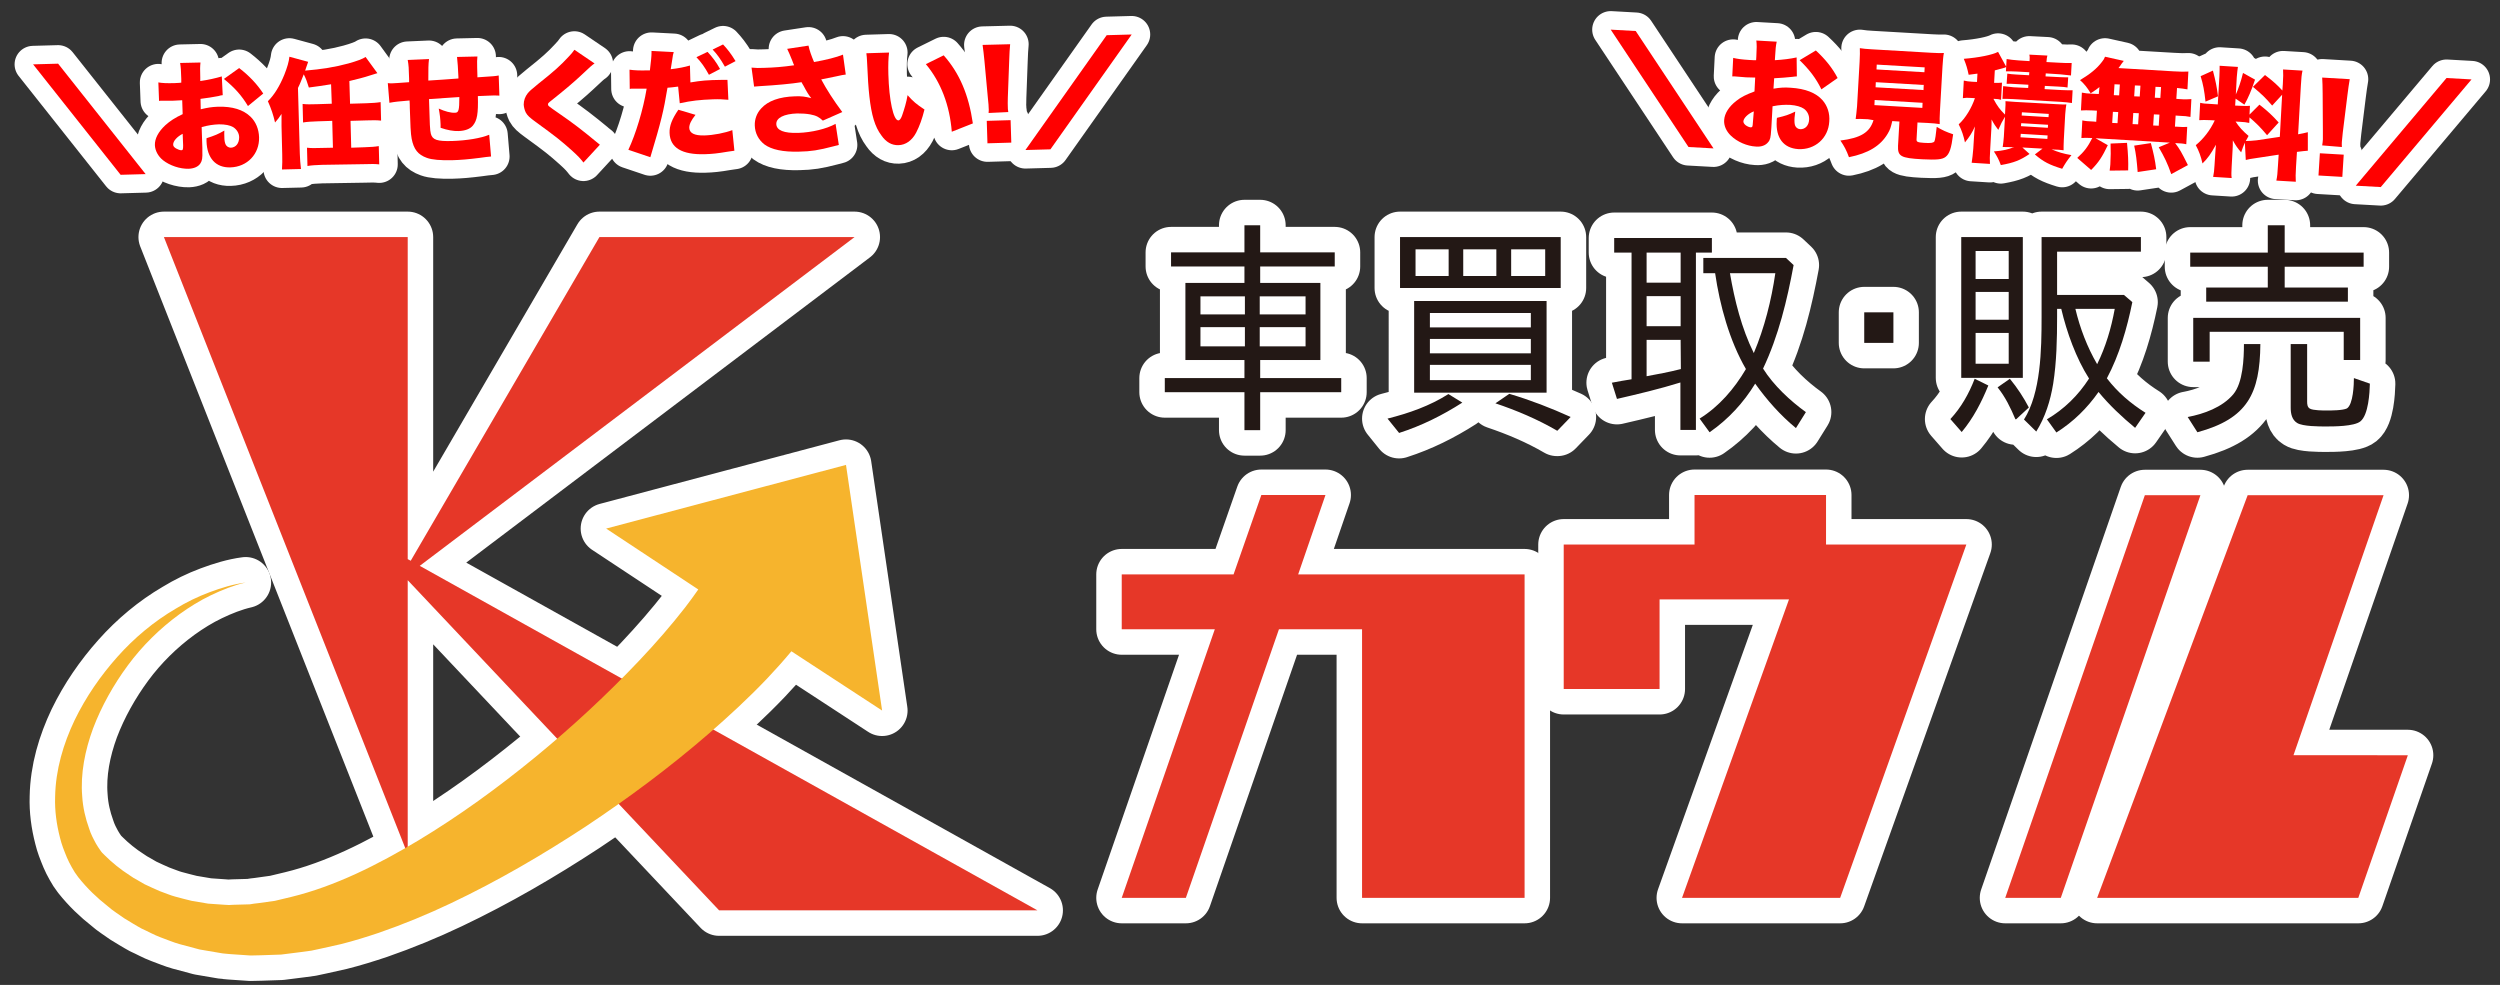 <?xml version="1.0" encoding="utf-8"?>
<!-- Generator: Adobe Illustrator 25.4.1, SVG Export Plug-In . SVG Version: 6.00 Build 0)  -->
<svg version="1.1" id="レイヤー_1" xmlns="http://www.w3.org/2000/svg" xmlns:xlink="http://www.w3.org/1999/xlink" x="0px"
	 y="0px" viewBox="0 0 1079.8 425.4" style="enable-background:new 0 0 1079.8 425.4;" xml:space="preserve">
<rect x="0" y="0" width="1079.8" height="425.4" fill="#333333" stroke="none"/>
<style type="text/css">
	.st0{fill:#E63728;stroke:#FFFFFF;stroke-width:22;stroke-linejoin:round;stroke-miterlimit:10;}
	.st1{fill:#F6B42D;stroke:#FFFFFF;stroke-width:22;stroke-linejoin:round;stroke-miterlimit:10;}
	.st2{fill:#231815;stroke:#FFFFFF;stroke-width:22;stroke-linejoin:round;}
	.st3{fill:none;stroke:#FFFFFF;stroke-width:16;stroke-linejoin:round;stroke-miterlimit:10;}
	.st4{fill:#FF0000;}
	.st5{fill:#E63728;}
	.st6{fill:#F6B42D;}
	.st7{fill:#231815;}
</style>
<g>
	<polygon class="st0" points="448.1,393.2 181.3,244.4 369.1,102.4 258.9,102.4 177.4,242.2 176.1,241.5 176.1,102.4 70.8,102.4 
		176.1,369 176.1,250.6 310.6,393.2 	"/>
	<path class="st1" d="M381,306.9l-15.6-106.1l-103.6,27.5l39.8,26.3c-1.8,2.6-3.7,5.2-5.7,7.8c-6,7.7-12.6,15.3-19.6,22.7
		c-14,14.8-29.2,28.9-45.2,42s-32.8,25.3-50.4,35.9c-17.5,10.5-36,19.8-54.9,24.4l-7.1,1.7c-2.4,0.4-4.8,0.6-7.2,1
		c-1.2,0.1-2.4,0.3-3.6,0.5l-3.6,0.1l-3.6,0.1l-1.8,0.1c-0.6,0-1.2-0.1-1.8-0.1l-7.2-0.5l-7.1-1.2c-2.3-0.5-4.6-1.2-7-1.8
		c-2.3-0.6-4.5-1.6-6.8-2.4c-2.2-0.9-4.4-2-6.6-3l-3.1-1.8l-1.6-0.9l-1.5-1c-4.1-2.6-7.9-5.7-11.1-8.9c-0.4-0.4-0.8-0.8-1-1
		c-0.3-0.4-0.6-0.7-0.9-1.2c-0.6-0.8-1.2-1.8-1.8-2.8c-0.5-1-1.1-2-1.6-3.1l-0.7-1.6l-0.6-1.7c-1.6-4.4-2.7-9.1-3-14
		c-0.8-9.7,1.2-19.8,4.7-29.3c3.6-9.5,8.8-18.8,15-27.2c6.2-8.4,13.8-15.9,22.3-22.1c4.3-3.1,8.8-5.9,13.6-8.2
		c4.8-2.3,9.8-4.3,15-5.5c-5.3,0.7-10.5,2.3-15.6,4.2c-5.1,1.9-10,4.3-14.6,7.1c-9.4,5.5-17.9,12.6-25.2,20.8
		c-7.3,8.2-13.6,17.3-18.5,27.4c-4.8,10.1-8.2,21.3-8.4,33.1c-0.2,5.9,0.6,11.8,2.1,17.6l0.6,2.2l0.7,2.1c0.5,1.4,1.1,2.8,1.7,4.3
		c0.6,1.4,1.3,2.8,2.1,4.2c0.4,0.7,0.8,1.4,1.3,2.2c0.6,0.9,1,1.4,1.5,2.1c3.9,4.9,8.1,8.9,12.7,12.5l1.7,1.4l1.8,1.3l3.6,2.5
		c2.5,1.5,5,3.1,7.6,4.5c2.7,1.2,5.3,2.7,8,3.7c2.8,1,5.5,2.2,8.4,3l8.6,2.3l8.8,1.5c0.7,0.1,1.5,0.3,2.2,0.3l2.2,0.2l4.4,0.3
		l4.4,0.3c1.5,0,2.9-0.1,4.4-0.1c2.9-0.1,5.9-0.2,8.8-0.3l8.7-1.1l4.4-0.6l4.2-0.9l8.5-1.9c5.6-1.4,11-3.1,16.4-4.9
		c10.7-3.7,21.1-8,31.2-12.8c20.2-9.6,39.4-20.8,58-33c18.5-12.3,36.3-25.5,53.4-40.3c8.5-7.4,16.9-15.1,25-23.6
		c3.6-3.8,7.1-7.7,10.6-11.9L381,306.9z"/>
	<g>
		<path class="st2" d="M537.5,109V97.3h6.8V109h32.2v6.1h-32.2v7.1h26v33.3h-26v7.8h35v6.1h-35v16.4h-6.8v-16.4h-34.4v-6.1h34.4
			v-7.8H512v-33.3h25.5v-7.1h-31.7V109H537.5z M537.7,128h-19.2v7.8h19.2V128z M537.7,141.3h-19.2v8.3h19.2V141.3z M544.1,128v7.8
			h19.8V128H544.1z M544.1,141.3v8.3h19.8v-8.3H544.1z"/>
		<path class="st2" d="M625.6,170.2l6,3.7c-8.6,5.5-17.6,10-27.3,13.1l-5-6.2C608.5,178.5,617.6,175.3,625.6,170.2z M674.1,102.4v22
			h-69.4v-22H674.1z M668,130v39.6h-57.2V130H668z M611.4,107.7v11.5h14.3v-11.5H611.4z M617.6,135.2v6.2h43.6v-6.2H617.6z
			 M617.6,146.4v6.2h43.6v-6.2H617.6z M617.6,157.6v6.6h43.6v-6.6H617.6z M632,107.7v11.5h14.3v-11.5H632z M645.9,174.2l6-4.1
			c9.1,2.7,17.9,6.1,26.5,10l-5.7,5.9h-0.2C664.1,181.1,655.1,177.3,645.9,174.2z M667.4,119.2v-11.5h-14.7v11.5H667.4z"/>
		<path class="st2" d="M732.5,185.7h-6.7v-20.5c-9,2.8-18.3,5-27.4,7.1l-2.2-7c2.9-0.6,5.6-1,8.6-1.5h-0.1v-54.7h-7.5v-6.3h42.2v6.3
			h-6.9L732.5,185.7L732.5,185.7z M725.9,109.1h-14.7v13h14.7V109.1z M725.9,127.9h-14.7v13h14.7V127.9z M726,159.4L726,159.4
			l-0.1-12.6h-14.7v15.7C716,161.6,721,160.7,726,159.4z M761.5,159.2c4.5,7.2,11.8,14,18.5,18.8l-4.3,6.9
			c-6.8-5.6-12.6-12.2-17.6-19.2c-5,8.2-11.6,15.4-19.7,21l-4.3-5.9c8.4-5.2,15-12.9,20-21.4c-7.1-12.2-11.3-27.6-13.3-41.4h-5.1
			v-6.6h35.7l3.3,3.1C771.9,129.6,768.2,145.1,761.5,159.2z M757.5,152.5c4.6-10.9,7.6-22.8,9.3-34.5h-19.6
			C749.2,129.7,752.2,141.8,757.5,152.5z"/>
		<path class="st2" d="M805.2,134.9h12.6v13.2h-12.6V134.9z"/>
		<path class="st2" d="M852.9,163.6l5.9,2.9c-2.9,7.1-6.4,14-11.5,20.1l-4.9-5.6C847,176.1,850.4,170.1,852.9,163.6z M847.1,102.4
			h26.6v60.8h-26.6V102.4z M853.3,120.5h14.3v-12.1h-14.3V120.5z M853.3,138.1h14.3v-12h-14.3V138.1z M853.3,157.1h14.3v-13.3h-14.3
			V157.1z M876.3,176l-5.5,5.1h-0.3c-2.1-5-4.4-9.7-7.7-13.8l5.3-3.7C871.4,167.6,874.1,171.8,876.3,176z M910,163.4
			c4.6,6,10.3,10.9,16.7,14.9l-4.5,6.5c-5.8-4.8-11.2-9.9-15.8-15.5c-4.9,7-10.9,12.9-18.2,17.5l-4.1-5.7
			c7.4-4.3,13.6-10.4,18.2-17.6c-5.6-8.8-9.6-19.9-12-30.1h-1.8v3.4c0,9.6-0.2,19.5-1.7,29c-1.2,7.3-3.4,14.3-7.3,20.6l-5.3-5.2
			c7.3-11.5,7.6-30.2,7.6-44.3v-34.5h42.9v6.3h-36.2v18.7h28.9l3.6,3.1C918.7,141.8,915.4,153.3,910,163.4z M905.8,157.3
			c3.7-7.5,6.1-15.6,7.6-23.9h-17C898.4,141.8,901.5,149.9,905.8,157.3z"/>
		<path class="st2" d="M964.6,170.3c4.2-5,4.6-15.5,4.6-21.7h7.1c-0.2,21.4-5.5,32.2-27.2,38.1l-4.2-6.6h0.1
			C951.8,178.8,959.8,176,964.6,170.3z M1020.9,109.1v6.1h-34.1v9h27.3v6.1h-61.2v-6.1h26.6v-9H946v-6.1h33.5V97.3h7.3v11.8
			C986.8,109.1,1020.9,109.1,1020.9,109.1z M954.4,143.3v12.9h-7.1v-18.9h72.1v18.2h-7.1v-12.2H954.4z M997.7,176.5
			c1.4,0.8,5.7,0.8,7.2,0.8c2,0,7,0,8.8-0.9c2.7-1.8,3-10.3,3-13.1l6.9,2.4c-0.1,3.9-0.6,13.5-4.1,16.3c-2.7,2.2-11.6,2.2-14.9,2.2
			c-2.8,0-10,0-12.4-1.5c-2.3-1.4-2.8-4.1-2.8-6.6v-27.5h7.1v24.9C996.5,174.6,996.6,175.9,997.7,176.5z"/>
	</g>
	<g>
		<path class="st0" d="M658.5,248.2v139.6h-70.2v-116h-35.9l-40.2,116h-27.7l40.2-116h-40.2v-23.7h48.3l12-34.3h27.7l-11.8,34.3
			h97.8L658.5,248.2L658.5,248.2z"/>
		<path class="st0" d="M849.3,235.2l-54.5,152.6h-68.3l46.2-128.9h-55.9v38.7h-41.4v-62.4h56.5v-21.4h56.8v21.4L849.3,235.2
			L849.3,235.2z"/>
		<path class="st0" d="M890.1,387.8h-24l60.3-173.9h24L890.1,387.8z M1040,326.2l-21.4,61.6H905.8l65-173.9h58.7l-38.9,112.3H1040z"
			/>
	</g>
</g>
<g>
	<g>
		<path class="st3" d="M740.1,64.1l-10.8-0.6l-33.6-50.7l10.8,0.6L740.1,64.1z"/>
		<path class="st3" d="M776.1,33c-0.8,0.1-0.9,0-2,0.2c-2,0.2-5.2,0.5-7.8,0.6l-0.3,4.5c3-0.5,4.8-0.6,7.5-0.4
			c6.3,0.4,10.9,2.2,13.7,5.4c2.1,2.4,3.2,5.7,2.9,9.2c-0.4,7.2-6.2,12.3-13.4,11.9c-6.3-0.4-9.8-4.8-9.3-12.2c0-0.3,0-0.7,0.1-1.3
			c3.8-0.9,5-1.3,7.9-2.7c-0.1,1.1-0.2,1.6-0.3,2.7c-0.1,1.6,0,2.5,0.2,3.2c0.3,0.9,1.1,1.6,2.2,1.7c2.2,0.1,3.8-1.6,3.9-4.2
			c0.1-1.7-0.7-3.5-2.2-4.6c-1.3-0.9-3.3-1.5-6-1.7c-2.5-0.1-4.6,0-7.6,0.6l-0.5,9l-0.1,1.3c-0.2,3.1-0.4,4.2-1.3,5.2
			c-1.1,1.4-3,2.1-5.3,1.9c-3.8-0.2-8-2-10.8-4.7c-2-1.9-3.1-4.4-2.9-6.8c0.2-2.8,2-5.7,5.2-8.2c2.1-1.7,4.4-2.8,7.9-4.1l0.3-6
			l-3.9-0.1l-4.9-0.4c-0.2,0-0.6,0-1.1,0l0.4-8c1.6,0.4,3.7,0.7,7,0.9c0.3,0,0.4,0,1.9,0.1c0.7,0,0.7,0,1,0l0.1-1.6
			c0.2-3.8,0.2-5,0-6.9l8.8,0.5c-0.4,1.8-0.5,3-0.7,6.4l-0.1,1.6c3.5-0.2,6.7-0.6,9.4-1.2L776.1,33z M757.5,48.1
			c-2.5,1-4.4,2.9-4.5,4.3c0,0.6,0.3,1.1,1,1.7c0.7,0.5,1.6,0.9,2.2,0.9c0.7,0,0.8-0.3,0.9-2L757.5,48.1z M786.7,38.6
			c-2.3-4.7-5-8.3-9.4-12.6l7-4.2c4.1,3.8,7.1,7.5,9.4,11.9L786.7,38.6z"/>
		<path class="st3" d="M806.8,51.5c-2.5-0.1-4-0.2-5.3-0.1c0.2-1.6,0.4-3.1,0.6-5.5l1.1-19.2c0.1-2.6,0.2-4.4,0.1-5.9
			c1.5,0.2,2.8,0.4,5.2,0.5l25.8,1.5c2.4,0.1,3.9,0.2,5.3,0.1c-0.3,1.4-0.4,3.2-0.6,5.9L837.9,48c-0.1,2.6-0.2,4.1-0.1,5.6
			c-1.5-0.2-2.9-0.4-5.3-0.5l-4.3-0.2l-0.4,7.2c-0.1,1.2,0.4,1.4,3.2,1.6c3.1,0.2,4,0,4.5-0.6c0.3-0.5,0.7-3.2,1-6.3
			c2.6,1.5,4.1,2.2,7.1,3.2c-0.8,6.2-1.6,8.5-3.3,9.8c-1.5,1.1-3.7,1.3-10,1c-9.4-0.5-10.7-1.3-10.5-5.9l0.6-10.4l-3.1-0.2
			c-0.6,2.6-0.9,3.7-2,5.5c-3.1,5.2-8.3,8.4-16.7,10.1c-1.1-3-2-4.7-3.7-7.2c8.8-1.1,12.7-3.5,14.3-8.8L806.8,51.5z M809.6,45.4
			l20.7,1.2l0.1-2.2l-20.7-1.2L809.6,45.4z M810.1,37.7l20.7,1.2l0.1-2.2l-20.7-1.2L810.1,37.7z M810.5,30l20.7,1.2l0.1-2.1
			l-20.7-1.2L810.5,30z"/>
		<path class="st3" d="M869.2,63.6c-1.5-0.1-2.7-0.1-4.2-0.1c0.2-1.5,0.4-2.7,0.5-4.4l0.5-8.7c-1.2,2-1.8,3.1-2.9,5.7
			c-1.1-1.4-1.9-2.6-2.9-4.5c0,1.2,0,2.6-0.1,4.1l-0.5,8.9c-0.2,3.1-0.2,4.5-0.1,6.2l-7.9-0.5c0.3-1.9,0.5-3.7,0.7-6.1l0.3-4.8
			c0.1-1.9,0.2-3.2,0.4-4.8c-1.1,2.6-2.4,4.6-4.3,6.9c-0.6-2.8-1.3-5-2.7-7.8c2.9-2.6,5.6-7.1,7-11.3l-1.8-0.1
			c-1.4-0.1-2.3-0.1-3.4,0.1l0.4-7.6c1.2,0.3,2.1,0.4,3.6,0.5l2.1,0.1l0.2-3.6c-1.2,0.2-2,0.3-3.8,0.5c-0.6-2.8-1-4.2-2.1-6.9
			c6.4-0.5,12.4-1.7,14.8-3l3.5,6.4l0.2-3.3c1.5,0.3,3,0.4,5.2,0.6l4.7,0.3c0.1-1.4,0.1-2-0.1-2.8l7.8,0.4c-0.2,0.7-0.3,1.4-0.4,2.8
			l5.6,0.3c2.2,0.1,3.7,0.2,5.3,0.1l-0.3,5.4c-1.6-0.2-2.5-0.3-4.7-0.5l-6.2-0.4l-0.1,1.3l5.8,0.3c1.8,0.1,2.7,0.1,4,0.1l-0.3,4.4
			c-1.2-0.2-1.8-0.3-4-0.4l-5.8-0.3l-0.1,1.4l7.3,0.4c2.2,0.1,3.3,0.1,4.8,0.1l-0.3,5.5c-1.6-0.2-2.6-0.4-4.7-0.5l-20.7-1.2
			c-1.9-0.1-3.1-0.1-4.6-0.1l0.3-5.5c1.5,0.2,2.4,0.3,4.5,0.5L876,38l0.1-1.4l-5.4-0.3c-2.1-0.1-2.8-0.2-4-0.1l0.3-4.4
			c1.3,0.2,2.2,0.3,4,0.4l5.4,0.3l0.1-1.3l-5.4-0.3c-2.1-0.1-3.1-0.1-4.7-0.1l0.1-1.8c-0.3,0-0.4,0.1-0.5,0.2
			c-1.4,0.4-2.3,0.6-4.4,1.2l-0.3,5.4h0.7c0.7,0,1.9,0,2.7-0.1l-0.4,7.4c-1.1-0.3-1.4-0.3-2.8-0.4H861c1.7,3.2,2.8,4.6,5,6.8
			l0.1-1.9c0.1-2.2,0.2-2.8,0.1-3.9c1,0.1,1.7,0.1,4,0.3l18.1,1c2.5,0.1,3.2,0.2,4.2,0.1c-0.2,1.1-0.3,2-0.5,4.3l-0.6,11
			c-0.1,2.2-0.1,3.3-0.1,4.5c-2.1-0.2-2.6-0.3-4.1-0.3l-1.1-0.1c2.8,1.2,5.1,1.9,8.6,2.5c-1.8,2.2-2.7,3.6-4,5.9
			c-5.5-1.7-8.1-3-11.8-6.2l3.3-2.5l-8.7-0.5l3.1,2.8c-4,2.7-6.7,3.8-12.4,4.8c-0.9-2.5-1.7-3.9-3-5.9c4-0.3,6-0.8,8.8-1.9
			L869.2,63.6z M872.7,59.3l11.6,0.7l0.1-1.5l-11.6-0.7L872.7,59.3z M872.9,54.5l11.6,0.7l0.1-1.3L873,53.2L872.9,54.5z M873.2,49.9
			l11.6,0.7l0.1-1.4l-11.6-0.7L873.2,49.9z"/>
		<path class="st3" d="M906.8,37.6c-1.1,0.9-1.8,1.4-3.8,2.7c-1.5-2.5-2.6-3.9-4.6-5.7c4.5-2.7,7.3-5,9.5-7.9c0.6-0.7,1-1.4,1.3-2.2
			l8.1,1.8c-0.4,0.5-0.4,0.5-1,1.3c-0.3,0.5-0.8,1.2-1.3,1.8l23.7,1.4c3.1,0.2,4.8,0.2,6.5,0.1l-0.4,7.7c-1.6-0.3-2.6-0.4-4.5-0.6
			l-0.3,4.7l1.4,0.1c2.6,0.2,3.5,0.1,5.1,0l-0.4,7.7c-1.5-0.3-2.5-0.4-5-0.5l-1.4-0.1l-0.3,4.8h0.4c2.6,0.2,3.7,0.2,4.9,0.1
			l-0.4,7.5c-1.3-0.3-2.3-0.4-4.8-0.5c2.1,2.8,2.6,3.7,5.5,9.5l-7.2,3.9c-1.6-4.6-2.9-7.3-5.4-11.6l4.8-2l-32.1-1.9l5.3,3
			c-2.4,5-3.9,7.4-7.2,10.7l-6-5.2c3-2.7,4.6-4.8,6.5-8.6h-0.4c-2-0.1-3-0.1-4.3,0l0.4-7.6c1.4,0.3,2.5,0.4,5,0.5l1,0.1l0.3-4.8
			l-1.8-0.1c-2.4-0.1-3.5-0.1-5.1,0l0.4-7.7c1.6,0.3,2.4,0.4,5,0.5l2.3,0.1L906.8,37.6z M911.2,73.7c0.2-1.4,0.2-1.8,0.3-2.7
			c0.2-3.4,0.2-5.9,0.1-9l7.1-0.3c0.5,5.3,0.6,7.9,0.5,11.9L911.2,73.7z M912.3,53.1l2.3,0.1l0.3-4.8l-2.3-0.1L912.3,53.1z
			 M913,41.1l2.3,0.1l0.3-4.7l-2.3-0.1L913,41.1z M921.1,53.6l2.4,0.1l0.3-4.8l-2.4-0.1L921.1,53.6z M923.3,74.3
			c-0.4-5-0.7-7.7-1.5-11.4l7.2-1.1c1.2,4.5,1.8,7.2,2.3,11.3L923.3,74.3z M921.8,41.6l2.4,0.1l0.3-4.7l-2.4-0.1L921.8,41.6z
			 M932.4,54.3l0.3-4.8l-2.4-0.1l-0.3,4.8L932.4,54.3z M933.1,42.3l0.3-4.7l-2.4-0.1l-0.3,4.7L933.1,42.3z"/>
		<path class="st3" d="M969.6,61.6c-0.6,1.5-1,2.3-1.6,4.2c-1.5-1.7-2.4-3-3.6-5.2c0,2.2,0,2.4-0.1,4l-0.4,7.3c-0.1,2.4-0.2,3.6,0,5
			l-8-0.5c0.3-1.5,0.5-2.9,0.6-5.1l0.3-4.6c0.1-1.8,0.2-3,0.3-4.2c-2.3,4.2-3.5,5.8-5.8,8.1c-0.7-3.1-1.5-5.3-2.9-7.9
			c3.3-2.7,6.2-6.4,8.2-10.7l-1.9-0.1c-2.4-0.1-3.4-0.1-4.8,0l0.4-7.5c1.2,0.3,2.2,0.4,4.7,0.5l2.9,0.2l0.7-12.1
			c0.1-2.1,0.1-3.3,0.1-4.6l7.9,0.5c-0.2,1.2-0.3,2.3-0.5,4.5l-0.4,7.4c1.1-2.4,2.2-5.6,3.1-9.3l5.2,2.9c-1.6,4.7-2.9,7.8-4.6,10.8
			l-3.8-2.6l-0.2,3l2.4,0.1c2.1,0.1,2.9,0.1,4,0l-0.2,3.8l4.3-4.3c3.7,2.9,5.7,4.8,8.3,7.7l-5,5.5c-3-3.6-4.9-5.4-7.6-7.7l-0.1,2.4
			c-1.3-0.3-2.2-0.4-4.2-0.5l-1.7-0.1c1.4,2.2,3.1,4.1,5.6,6.2c-0.6,1.1-0.7,1.4-1.2,2.2c1.1,0,3-0.1,4.7-0.3l10-1.5l1-18.2
			l-4.3,4.7c-3.1-3.6-4.2-4.6-8.3-8.1l5.2-5.1c3.8,2.9,5.4,4.4,7.5,6.7l0.2-2.7c0.2-3.3,0.2-4.6,0.1-6.4l8.4,0.5
			c-0.4,1.8-0.5,3.1-0.7,6.4L992.6,58c1.7-0.3,2.6-0.5,4.2-0.9v8c-1.2,0.1-2.5,0.2-4.7,0.5l-0.4,6.4c-0.2,3.3-0.2,4.6-0.1,6.5
			l-8.4-0.5c0.4-1.9,0.5-3.1,0.7-6.5l0.3-4.7l-9.2,1.4c-2.9,0.4-3.9,0.6-5,0.9L969.6,61.6z M955.8,30.5c1.2,4.6,1.7,7.1,2.2,11.1
			l-5.4,2.3c-0.5-4.7-1-7.4-2.1-11L955.8,30.5z"/>
		<path class="st3" d="M1001.4,75.8l0.6-9.6l10.3,0.6l-0.6,9.6L1001.4,75.8z M1003,62.8c0.2-1.2,0.2-1.5,0.3-2.6c0-0.6,0-0.6,0-3.6
			l-0.1-16.2c0-2.6-0.1-5.3-0.2-6.9l11.9,0.7c-0.4,2-0.6,4.1-1,6.9l-2,16.1c-0.2,2-0.3,3.2-0.4,4c0,0.6-0.1,1,0,2.3L1003,62.8z"/>
		<path class="st3" d="M1067.5,34.3l-39.2,46.5l-10.8-0.6l39.2-46.5L1067.5,34.3z"/>
	</g>
	<g>
		<path class="st4" d="M740.1,64.1l-10.8-0.6l-33.6-50.7l10.8,0.6L740.1,64.1z"/>
		<path class="st4" d="M776.1,33c-0.8,0.1-0.9,0-2,0.2c-2,0.2-5.2,0.5-7.8,0.6l-0.3,4.5c3-0.5,4.8-0.6,7.5-0.4
			c6.3,0.4,10.9,2.2,13.7,5.4c2.1,2.4,3.2,5.7,2.9,9.2c-0.4,7.2-6.2,12.3-13.4,11.9c-6.3-0.4-9.8-4.8-9.3-12.2c0-0.3,0-0.7,0.1-1.3
			c3.8-0.9,5-1.3,7.9-2.7c-0.1,1.1-0.2,1.6-0.3,2.7c-0.1,1.6,0,2.5,0.2,3.2c0.3,0.9,1.1,1.6,2.2,1.7c2.2,0.1,3.8-1.6,3.9-4.2
			c0.1-1.7-0.7-3.5-2.2-4.6c-1.3-0.9-3.3-1.5-6-1.7c-2.5-0.1-4.6,0-7.6,0.6l-0.5,9l-0.1,1.3c-0.2,3.1-0.4,4.2-1.3,5.2
			c-1.1,1.4-3,2.1-5.3,1.9c-3.8-0.2-8-2-10.8-4.7c-2-1.9-3.1-4.4-2.9-6.8c0.2-2.8,2-5.7,5.2-8.2c2.1-1.7,4.4-2.8,7.9-4.1l0.3-6
			l-3.9-0.1l-4.9-0.4c-0.2,0-0.6,0-1.1,0l0.4-8c1.6,0.4,3.7,0.7,7,0.9c0.3,0,0.4,0,1.9,0.1c0.7,0,0.7,0,1,0l0.1-1.6
			c0.2-3.8,0.2-5,0-6.9l8.8,0.5c-0.4,1.8-0.5,3-0.7,6.4l-0.1,1.6c3.5-0.2,6.7-0.6,9.4-1.2L776.1,33z M757.5,48.1
			c-2.5,1-4.4,2.9-4.5,4.3c0,0.6,0.3,1.1,1,1.7c0.7,0.5,1.6,0.9,2.2,0.9c0.7,0,0.8-0.3,0.9-2L757.5,48.1z M786.7,38.6
			c-2.3-4.7-5-8.3-9.4-12.6l7-4.2c4.1,3.8,7.1,7.5,9.4,11.9L786.7,38.6z"/>
		<path class="st4" d="M806.8,51.5c-2.5-0.1-4-0.2-5.3-0.1c0.2-1.6,0.4-3.1,0.6-5.5l1.1-19.2c0.1-2.6,0.2-4.4,0.1-5.9
			c1.5,0.2,2.8,0.4,5.2,0.5l25.8,1.5c2.4,0.1,3.9,0.2,5.3,0.1c-0.3,1.4-0.4,3.2-0.6,5.9L837.9,48c-0.1,2.6-0.2,4.1-0.1,5.6
			c-1.5-0.2-2.9-0.4-5.3-0.5l-4.3-0.2l-0.4,7.2c-0.1,1.2,0.4,1.4,3.2,1.6c3.1,0.2,4,0,4.5-0.6c0.3-0.5,0.7-3.2,1-6.3
			c2.6,1.5,4.1,2.2,7.1,3.2c-0.8,6.2-1.6,8.5-3.3,9.8c-1.5,1.1-3.7,1.3-10,1c-9.4-0.5-10.7-1.3-10.5-5.9l0.6-10.4l-3.1-0.2
			c-0.6,2.6-0.9,3.7-2,5.5c-3.1,5.2-8.3,8.4-16.7,10.1c-1.1-3-2-4.7-3.7-7.2c8.8-1.1,12.7-3.5,14.3-8.8L806.8,51.5z M809.6,45.4
			l20.7,1.2l0.1-2.2l-20.7-1.2L809.6,45.4z M810.1,37.7l20.7,1.2l0.1-2.2l-20.7-1.2L810.1,37.7z M810.5,30l20.7,1.2l0.1-2.1
			l-20.7-1.2L810.5,30z"/>
		<path class="st4" d="M869.2,63.6c-1.5-0.1-2.7-0.1-4.2-0.1c0.2-1.5,0.4-2.7,0.5-4.4l0.5-8.7c-1.2,2-1.8,3.1-2.9,5.7
			c-1.1-1.4-1.9-2.6-2.9-4.5c0,1.2,0,2.6-0.1,4.1l-0.5,8.9c-0.2,3.1-0.2,4.5-0.1,6.2l-7.9-0.5c0.3-1.9,0.5-3.7,0.7-6.1l0.3-4.8
			c0.1-1.9,0.2-3.2,0.4-4.8c-1.1,2.6-2.4,4.6-4.3,6.9c-0.6-2.8-1.3-5-2.7-7.8c2.9-2.6,5.6-7.1,7-11.3l-1.8-0.1
			c-1.4-0.1-2.3-0.1-3.4,0.1l0.4-7.6c1.2,0.3,2.1,0.4,3.6,0.5l2.1,0.1l0.2-3.6c-1.2,0.2-2,0.3-3.8,0.5c-0.6-2.8-1-4.2-2.1-6.9
			c6.4-0.5,12.4-1.7,14.8-3l3.5,6.4l0.2-3.3c1.5,0.3,3,0.4,5.2,0.6l4.7,0.3c0.1-1.4,0.1-2-0.1-2.8l7.8,0.4c-0.2,0.7-0.3,1.4-0.4,2.8
			l5.6,0.3c2.2,0.1,3.7,0.2,5.3,0.1l-0.3,5.4c-1.6-0.2-2.5-0.3-4.7-0.5l-6.2-0.4l-0.1,1.3l5.8,0.3c1.8,0.1,2.7,0.1,4,0.1l-0.3,4.4
			c-1.2-0.2-1.8-0.3-4-0.4l-5.8-0.3l-0.1,1.4l7.3,0.4c2.2,0.1,3.3,0.1,4.8,0.1l-0.3,5.5c-1.6-0.2-2.6-0.4-4.7-0.5l-20.7-1.2
			c-1.9-0.1-3.1-0.1-4.6-0.1l0.3-5.5c1.5,0.2,2.4,0.3,4.5,0.5L876,38l0.1-1.4l-5.4-0.3c-2.1-0.1-2.8-0.2-4-0.1l0.3-4.4
			c1.3,0.2,2.2,0.3,4,0.4l5.4,0.3l0.1-1.3l-5.4-0.3c-2.1-0.1-3.1-0.1-4.7-0.1l0.1-1.8c-0.3,0-0.4,0.1-0.5,0.2
			c-1.4,0.4-2.3,0.6-4.4,1.2l-0.3,5.4h0.7c0.7,0,1.9,0,2.7-0.1l-0.4,7.4c-1.1-0.3-1.4-0.3-2.8-0.4H861c1.7,3.2,2.8,4.6,5,6.8
			l0.1-1.9c0.1-2.2,0.2-2.8,0.1-3.9c1,0.1,1.7,0.1,4,0.3l18.1,1c2.5,0.1,3.2,0.2,4.2,0.1c-0.2,1.1-0.3,2-0.5,4.3l-0.6,11
			c-0.1,2.2-0.1,3.3-0.1,4.5c-2.1-0.2-2.6-0.3-4.1-0.3l-1.1-0.1c2.8,1.2,5.1,1.9,8.6,2.5c-1.8,2.2-2.7,3.6-4,5.9
			c-5.5-1.7-8.1-3-11.8-6.2l3.3-2.5l-8.7-0.5l3.1,2.8c-4,2.7-6.7,3.8-12.4,4.8c-0.9-2.5-1.7-3.9-3-5.9c4-0.3,6-0.8,8.8-1.9
			L869.2,63.6z M872.7,59.3l11.6,0.7l0.1-1.5l-11.6-0.7L872.7,59.3z M872.9,54.5l11.6,0.7l0.1-1.3L873,53.2L872.9,54.5z M873.2,49.9
			l11.6,0.7l0.1-1.4l-11.6-0.7L873.2,49.9z"/>
		<path class="st4" d="M906.8,37.6c-1.1,0.9-1.8,1.4-3.8,2.7c-1.5-2.5-2.6-3.9-4.6-5.7c4.5-2.7,7.3-5,9.5-7.9c0.6-0.7,1-1.4,1.3-2.2
			l8.1,1.8c-0.4,0.5-0.4,0.5-1,1.3c-0.3,0.5-0.8,1.2-1.3,1.8l23.7,1.4c3.1,0.2,4.8,0.2,6.5,0.1l-0.4,7.7c-1.6-0.3-2.6-0.4-4.5-0.6
			l-0.3,4.7l1.4,0.1c2.6,0.2,3.5,0.1,5.1,0l-0.4,7.7c-1.5-0.3-2.5-0.4-5-0.5l-1.4-0.1l-0.3,4.8h0.4c2.6,0.2,3.7,0.2,4.9,0.1
			l-0.4,7.5c-1.3-0.3-2.3-0.4-4.8-0.5c2.1,2.8,2.6,3.7,5.5,9.5l-7.2,3.9c-1.6-4.6-2.9-7.3-5.4-11.6l4.8-2l-32.1-1.9l5.3,3
			c-2.4,5-3.9,7.4-7.2,10.7l-6-5.2c3-2.7,4.6-4.8,6.5-8.6h-0.4c-2-0.1-3-0.1-4.3,0l0.4-7.6c1.4,0.3,2.5,0.4,5,0.5l1,0.1l0.3-4.8
			l-1.8-0.1c-2.4-0.1-3.5-0.1-5.1,0l0.4-7.7c1.6,0.3,2.4,0.4,5,0.5l2.3,0.1L906.8,37.6z M911.2,73.7c0.2-1.4,0.2-1.8,0.3-2.7
			c0.2-3.4,0.2-5.9,0.1-9l7.1-0.3c0.5,5.3,0.6,7.9,0.5,11.9L911.2,73.7z M912.3,53.1l2.3,0.1l0.3-4.8l-2.3-0.1L912.3,53.1z
			 M913,41.1l2.3,0.1l0.3-4.7l-2.3-0.1L913,41.1z M921.1,53.6l2.4,0.1l0.3-4.8l-2.4-0.1L921.1,53.6z M923.3,74.3
			c-0.4-5-0.7-7.7-1.5-11.4l7.2-1.1c1.2,4.5,1.8,7.2,2.3,11.3L923.3,74.3z M921.8,41.6l2.4,0.1l0.3-4.7l-2.4-0.1L921.8,41.6z
			 M932.4,54.3l0.3-4.8l-2.4-0.1l-0.3,4.8L932.4,54.3z M933.1,42.3l0.3-4.7l-2.4-0.1l-0.3,4.7L933.1,42.3z"/>
		<path class="st4" d="M969.6,61.6c-0.6,1.5-1,2.3-1.6,4.2c-1.5-1.7-2.4-3-3.6-5.2c0,2.2,0,2.4-0.1,4l-0.4,7.3c-0.1,2.4-0.2,3.6,0,5
			l-8-0.5c0.3-1.5,0.5-2.9,0.6-5.1l0.3-4.6c0.1-1.8,0.2-3,0.3-4.2c-2.3,4.2-3.5,5.8-5.8,8.1c-0.7-3.1-1.5-5.3-2.9-7.9
			c3.3-2.7,6.2-6.4,8.2-10.7l-1.9-0.1c-2.4-0.1-3.4-0.1-4.8,0l0.4-7.5c1.2,0.3,2.2,0.4,4.7,0.5l2.9,0.2l0.7-12.1
			c0.1-2.1,0.1-3.3,0.1-4.6l7.9,0.5c-0.2,1.2-0.3,2.3-0.5,4.5l-0.4,7.4c1.1-2.4,2.2-5.6,3.1-9.3l5.2,2.9c-1.6,4.7-2.9,7.8-4.6,10.8
			l-3.8-2.6l-0.2,3l2.4,0.1c2.1,0.1,2.9,0.1,4,0l-0.2,3.8l4.3-4.3c3.7,2.9,5.7,4.8,8.3,7.7l-5,5.5c-3-3.6-4.9-5.4-7.6-7.7l-0.1,2.4
			c-1.3-0.3-2.2-0.4-4.2-0.5l-1.7-0.1c1.4,2.2,3.1,4.1,5.6,6.2c-0.6,1.1-0.7,1.4-1.2,2.2c1.1,0,3-0.1,4.7-0.3l10-1.5l1-18.2
			l-4.3,4.7c-3.1-3.6-4.2-4.6-8.3-8.1l5.2-5.1c3.8,2.9,5.4,4.4,7.5,6.7l0.2-2.7c0.2-3.3,0.2-4.6,0.1-6.4l8.4,0.5
			c-0.4,1.8-0.5,3.1-0.7,6.4L992.6,58c1.7-0.3,2.6-0.5,4.2-0.9v8c-1.2,0.1-2.5,0.2-4.7,0.5l-0.4,6.4c-0.2,3.3-0.2,4.6-0.1,6.5
			l-8.4-0.5c0.4-1.9,0.5-3.1,0.7-6.5l0.3-4.7l-9.2,1.4c-2.9,0.4-3.9,0.6-5,0.9L969.6,61.6z M955.8,30.5c1.2,4.6,1.7,7.1,2.2,11.1
			l-5.4,2.3c-0.5-4.7-1-7.4-2.1-11L955.8,30.5z"/>
		<path class="st4" d="M1001.4,75.8l0.6-9.6l10.3,0.6l-0.6,9.6L1001.4,75.8z M1003,62.8c0.2-1.2,0.2-1.5,0.3-2.6c0-0.6,0-0.6,0-3.6
			l-0.1-16.2c0-2.6-0.1-5.3-0.2-6.9l11.9,0.7c-0.4,2-0.6,4.1-1,6.9l-2,16.1c-0.2,2-0.3,3.2-0.4,4c0,0.6-0.1,1,0,2.3L1003,62.8z"/>
		<path class="st4" d="M1067.5,34.3l-39.2,46.5l-10.8-0.6l39.2-46.5L1067.5,34.3z"/>
	</g>
</g>
<g>
	<g>
		<path class="st3" d="M62.9,75.2l-10.8,0.3L14.3,27.8l10.8-0.3L62.9,75.2z"/>
		<path class="st3" d="M96.2,41.1c-0.8,0.1-0.9,0.1-1.9,0.4c-2,0.4-5.2,0.9-7.7,1.2l0.1,4.5c2.9-0.7,4.7-1,7.4-1.1
			c6.3-0.2,11,1.3,14.1,4.3c2.3,2.2,3.6,5.4,3.7,8.9c0.2,7.2-5.1,12.8-12.4,13c-6.3,0.2-10.1-4-10.3-11.3c0-0.3,0-0.7,0-1.3
			c3.7-1.2,4.9-1.7,7.7-3.3c0,1.1-0.1,1.6,0,2.7c0,1.6,0.2,2.4,0.5,3.2c0.4,0.9,1.3,1.5,2.3,1.5c2.2-0.1,3.6-1.9,3.6-4.5
			c0-1.7-1-3.4-2.6-4.4c-1.4-0.8-3.4-1.2-6.1-1.2c-2.5,0.1-4.6,0.4-7.5,1.2l0.3,9v1.3c0.1,3.1-0.1,4.2-0.8,5.3
			c-0.9,1.5-2.8,2.3-5.1,2.4c-3.8,0.1-8.2-1.4-11.1-3.7c-2.1-1.7-3.4-4.1-3.5-6.5c-0.1-2.8,1.5-5.8,4.5-8.6c2-1.8,4.1-3.2,7.5-4.8
			l-0.2-6l-3.9,0.2h-5c-0.2,0-0.6,0-1.1,0.1l-0.3-8c1.6,0.3,3.7,0.4,7,0.3c0.3,0,0.4,0,1.9-0.1c0.7-0.1,0.7-0.1,1-0.1v-1.6
			c-0.1-3.8-0.2-5-0.5-6.9l8.8-0.2c-0.2,1.8-0.2,3-0.1,6.4V35c3.5-0.5,6.6-1.2,9.3-2L96.2,41.1z M78.9,57.8
			c-2.4,1.2-4.2,3.2-4.1,4.7c0,0.6,0.4,1.1,1.2,1.6c0.7,0.4,1.7,0.8,2.3,0.8c0.7,0,0.8-0.4,0.8-2.1L78.9,57.8z M107.1,45.8
			c-2.7-4.5-5.7-7.9-10.4-11.7l6.6-4.7c4.4,3.4,7.7,6.9,10.4,11L107.1,45.8z"/>
		<path class="st3" d="M143,36.4c-3.2,0.5-6.2,1-9.6,1.4c-0.8-2.6-1.2-3.7-2.2-5.7c-1.1,2.7-1.5,3.9-2.5,5.9l0.8,28.5
			c0.1,2.4,0.2,4,0.5,6.5l-8.2,0.2c0.1-2.1,0.2-4.2,0.1-6.6l-0.3-12.1c0-0.6,0-0.6,0-2c0-0.9,0-0.9,0-3.3c-0.8,1.3-1.8,2.6-2.8,3.7
			c-0.8-3.4-1.6-5.8-3.1-9.2c2.7-2.6,5.1-6.5,7.1-11.4c1.3-3.3,2-5.7,2.2-7.8l8.1,2.2c-0.3,0.8-0.3,0.8-0.9,2.6
			c-0.1,0.3-0.1,0.4-0.4,1.2c7.1-0.6,12.9-1.5,18.7-3.1c3.6-1,6.3-2,7.4-2.8l5.1,7c-1.1,0.3-1.1,0.3-2.9,0.9c-3,1-5.9,1.7-9.2,2.5
			l0.3,9.8l6.9-0.2c2.8-0.1,4.5-0.2,6.3-0.5l0.2,8c-1.8-0.2-3.6-0.2-6.3-0.1l-6.9,0.2l0.3,11.6l5.7-0.2c2.8-0.1,4.5-0.2,6.2-0.5
			l0.2,7.9c-1.7-0.2-3.6-0.2-6.2-0.1L139,71.2c-2.7,0.1-4.5,0.2-6.2,0.5l-0.2-7.9c1.7,0.2,3.5,0.2,6.2,0.1l5-0.1l-0.3-11.6l-6.3,0.2
			c-2.7,0.1-4.6,0.2-6.3,0.5l-0.2-8c1.7,0.2,3.5,0.2,6.3,0.1l6.3-0.2L143,36.4z"/>
		<path class="st3" d="M185.3,25.5c-0.3,2.2-0.3,4.4-0.3,9.3c5.3-0.3,7.3-0.5,13-0.9c0-0.3,0-0.4,0-0.6c-0.1-3.1-0.4-7-0.6-8.7
			l8.8-0.2c-0.1,1.1-0.2,2.7-0.1,4.8l0.1,3.4c0,0.1,0,0.4,0,0.8c7.6-0.5,7.6-0.5,9.2-0.8l0.3,8.7c-1.7-0.1-2.7-0.1-4.3,0
			c-0.7,0-0.8,0-5,0.2c0.2,7.6-0.3,10.5-2.2,12.8c-1.2,1.4-3.3,2.2-6.1,2.3c-2.2,0.1-4.9-0.4-7.8-1.4c0-0.6,0-0.8,0-1.3
			c-0.1-2.6-0.3-4.4-0.8-7c2.6,1.2,5.2,1.9,7,1.8c1.6,0,1.9-1,1.9-6.8c-4.7,0.3-9,0.6-13.1,0.9c0.3,11.1,0.4,13.5,0.8,15
			c0.7,2.6,2.7,3.3,9.3,3.1c6.2-0.2,12.3-1.2,15.9-2.7l0.8,9.4c-2.1,0.2-2.1,0.2-5,0.6c-4.7,0.6-8.1,0.9-11.9,1
			c-4.9,0.1-8.6-0.2-10.8-1c-3.9-1.4-5.7-3.7-6.6-8.3c-0.4-2-0.6-6.2-0.8-13.4c0-0.7,0-1.8-0.1-3.1c-4.5,0.4-6.1,0.5-8.7,1l-0.7-8.5
			c0.9,0.1,1.1,0.1,1.7,0.1c0.8,0,3.2-0.2,7.5-0.5c0-0.7,0-1.1,0-1.5c-0.1-4.4-0.2-5.9-0.6-8.1L185.3,25.5z"/>
		<path class="st3" d="M256.8,27.4c-1.2,0.8-1.7,1.3-6.3,5.6c-2.9,2.7-6.9,6.1-12.2,10.3c-1.4,1.1-1.7,1.4-1.6,1.8
			c0,0.6,0,0.6,4.9,4c5.7,3.9,10.1,7.3,15.9,12.1c0.3,0.2,0.8,0.6,1.6,1.3l-7.1,7.7c-1.3-1.7-2.4-2.9-5.2-5.4
			c-4.5-4-6.3-5.5-15.4-12.1c-2.6-1.9-3.6-2.8-4.3-4.1c-0.5-1-0.8-2.2-0.9-3.4c0-1.8,0.6-3.5,1.8-5c0.7-0.8,1.4-1.5,4.5-4
			c6.7-5.3,9.7-8,13.1-11.7c1.2-1.3,1.7-1.8,2.5-3L256.8,27.4z"/>
		<path class="st3" d="M298.2,35.6c4.9-0.8,7-1,13.5-1.1c0.4,0,1.4,0,2.5,0l0.4,8.6c-2.5-0.2-3.9-0.3-6.7-0.2
			c-5.6,0.2-9.2,0.6-14.3,1.7l-0.7-7.2c-2.4,0.3-3.2,0.4-4.6,0.5c-1.7,10.2-2.7,14.4-7.4,30l-9.5-3.2c3.2-6.8,6.4-17.3,7.9-26.4
			c-0.4,0-0.6,0-0.8,0c-1.2,0-2.6,0-3.5,0c-1.3,0-1.5,0-1.9,0s-0.6,0-1.1,0.1l-0.1-8.3c2,0.3,4.7,0.4,7.8,0.3c0.2,0,0.5,0,1,0
			c0.5-4.2,0.7-6.1,0.7-7.6c0-0.2,0-0.5,0-0.8l9.6,0.5c-0.3,1-0.4,1.4-0.6,3c-0.2,1.1-0.4,2.6-0.7,4.4c3.4-0.4,5.9-0.9,8.3-1.6
			L298.2,35.6z M300.4,49.6c-1.9,2.4-2.7,4.1-2.7,5.6c0.1,2.3,2.2,3.4,6.5,3.3c4-0.1,9-1.1,12.1-2.3l0.9,8.9c-1,0.1-1.4,0.2-2.8,0.4
			c-4.7,0.8-6.8,1-9.9,1.1c-10,0.3-15.1-2.8-15.3-9.2c-0.1-3,1-5.9,3.8-10L300.4,49.6z M305.6,22.4c2,2.1,3.8,4.5,5.4,7.4l-4.8,2.5
			c-1.8-3.3-3.3-5.4-5.4-7.6L305.6,22.4z M312.3,19.2c1.8,1.9,3.4,3.9,5.4,7.2l-4.6,2.4c-2-3.5-3.5-5.5-5.3-7.4L312.3,19.2z"/>
		<path class="st3" d="M324.6,29.2c1.9,0.2,3.2,0.2,5.6,0.1c3.9-0.1,7.9-0.4,12.8-1.1c-0.3-0.6-0.3-0.7-0.8-2
			c-0.9-2.3-1.5-3.6-2.2-5.1l9.2-1.4c0.4,2,1.3,4.5,2.4,7.1c5.5-1,9.5-2,12.5-3.2l1.2,8.6c-1.5,0.2-1.5,0.2-4.2,0.8
			c-2.3,0.5-4.3,0.9-6.4,1.3c2.3,4.3,5.3,9,9.1,14.1l-8.4,3.7c-1.6-1.5-2.8-2.2-5.5-2.7c-1.7-0.3-3.5-0.4-5.6-0.4
			c-5.7,0.2-9.1,1.9-9,4.6c0.1,2.7,3.3,4,9.5,3.8c5.8-0.2,12.1-1.7,16.1-3.9l1.4,9.1c-0.9,0.2-1.3,0.3-2.3,0.6
			c-6.5,1.7-9.7,2.2-14.9,2.3c-6.9,0.2-11.9-0.9-14.9-3.1c-2.6-2-4.1-4.9-4.2-8.2c-0.1-2.7,0.9-5.4,2.8-7.4c2.9-3.2,7.8-5,14.6-5.2
			c2.8-0.1,4.3,0.1,7,0.8c-1-1.2-2-2.8-3.3-5.3c-0.5-0.8-0.6-1-0.9-1.6c-4.4,0.7-11,1.3-17.9,1.7c-1.4,0.1-1.7,0.1-2.6,0.2
			L324.6,29.2z"/>
		<path class="st3" d="M384,22.7c-0.3,2.3-0.4,5.5-0.3,9.3c0.3,11.4,2.2,20,4.3,20c0.6,0,1.1-0.7,1.6-2c1-2.9,1.9-5.8,2.4-8.9
			c2.4,2.7,3.8,3.9,7.3,6.2c-1,4-2.1,7.1-3.6,10c-1.8,3.4-4.5,5.3-7.6,5.4c-2.9,0.1-5.4-1.3-7.4-4.2c-2.8-3.7-4.3-8.8-5.2-16.9
			c-0.4-3.6-0.7-7.9-1-15c-0.1-1.7-0.1-2.2-0.3-3.6L384,22.7z M407.6,23.9c6.9,7.8,10.8,17.1,12.6,29.4l-9.1,3.6
			c-0.9-11.4-4.7-21.4-11.2-29.2L407.6,23.9z"/>
		<path class="st3" d="M427,48.8c0.1-1.2,0.1-1.5,0-2.7c0-0.6,0-0.6-0.3-3.6l-1.5-16.2c-0.2-2.5-0.6-5.3-0.8-6.9l11.9-0.3
			c-0.2,2-0.3,4.1-0.4,6.9l-0.6,16.2c0,2-0.1,3.2,0,4c0,0.6,0,1,0.2,2.2L427,48.8z M426.5,61.9l-0.3-9.7l10.3-0.3l0.3,9.7
			L426.5,61.9z"/>
		<path class="st3" d="M488.8,14.9l-35.1,49.6l-10.8,0.3L478,15.2L488.8,14.9z"/>
	</g>
	<g>
		<path class="st4" d="M62.9,75.2l-10.8,0.3L14.3,27.8l10.8-0.3L62.9,75.2z"/>
		<path class="st4" d="M96.2,41.1c-0.8,0.1-0.9,0.1-1.9,0.4c-2,0.4-5.2,0.9-7.7,1.2l0.1,4.5c2.9-0.7,4.7-1,7.4-1.1
			c6.3-0.2,11,1.3,14.1,4.3c2.3,2.2,3.6,5.4,3.7,8.9c0.2,7.2-5.1,12.8-12.4,13c-6.3,0.2-10.1-4-10.3-11.3c0-0.3,0-0.7,0-1.3
			c3.7-1.2,4.9-1.7,7.7-3.3c0,1.1-0.1,1.6,0,2.7c0,1.6,0.2,2.4,0.5,3.2c0.4,0.9,1.3,1.5,2.3,1.5c2.2-0.1,3.6-1.9,3.6-4.5
			c0-1.7-1-3.4-2.6-4.4c-1.4-0.8-3.4-1.2-6.1-1.2c-2.5,0.1-4.6,0.4-7.5,1.2l0.3,9v1.3c0.1,3.1-0.1,4.2-0.8,5.3
			c-0.9,1.5-2.8,2.3-5.1,2.4c-3.8,0.1-8.2-1.4-11.1-3.7c-2.1-1.7-3.4-4.1-3.5-6.5c-0.1-2.8,1.5-5.8,4.5-8.6c2-1.8,4.1-3.2,7.5-4.8
			l-0.2-6l-3.9,0.2h-5c-0.2,0-0.6,0-1.1,0.1l-0.3-8c1.6,0.3,3.7,0.4,7,0.3c0.3,0,0.4,0,1.9-0.1c0.7-0.1,0.7-0.1,1-0.1v-1.6
			c-0.1-3.8-0.2-5-0.5-6.9l8.8-0.2c-0.2,1.8-0.2,3-0.1,6.4V35c3.5-0.5,6.6-1.2,9.3-2L96.2,41.1z M78.9,57.8
			c-2.4,1.2-4.2,3.2-4.1,4.7c0,0.6,0.4,1.1,1.2,1.6c0.7,0.4,1.7,0.8,2.3,0.8c0.7,0,0.8-0.4,0.8-2.1L78.9,57.8z M107.1,45.8
			c-2.7-4.5-5.7-7.9-10.4-11.7l6.6-4.7c4.4,3.4,7.7,6.9,10.4,11L107.1,45.8z"/>
		<path class="st4" d="M143,36.4c-3.2,0.5-6.2,1-9.6,1.4c-0.8-2.6-1.2-3.7-2.2-5.7c-1.1,2.7-1.5,3.9-2.5,5.9l0.8,28.5
			c0.1,2.4,0.2,4,0.5,6.5l-8.2,0.2c0.1-2.1,0.2-4.2,0.1-6.6l-0.3-12.1c0-0.6,0-0.6,0-2c0-0.9,0-0.9,0-3.3c-0.8,1.3-1.8,2.6-2.8,3.7
			c-0.8-3.4-1.6-5.8-3.1-9.2c2.7-2.6,5.1-6.5,7.1-11.4c1.3-3.3,2-5.7,2.2-7.8l8.1,2.2c-0.3,0.8-0.3,0.8-0.9,2.6
			c-0.1,0.3-0.1,0.4-0.4,1.2c7.1-0.6,12.9-1.5,18.7-3.1c3.6-1,6.3-2,7.4-2.8l5.1,7c-1.1,0.3-1.1,0.3-2.9,0.9c-3,1-5.9,1.7-9.2,2.5
			l0.3,9.8l6.9-0.2c2.8-0.1,4.5-0.2,6.3-0.5l0.2,8c-1.8-0.2-3.6-0.2-6.3-0.1l-6.9,0.2l0.3,11.6l5.7-0.2c2.8-0.1,4.5-0.2,6.2-0.5
			l0.2,7.9c-1.7-0.2-3.6-0.2-6.2-0.1L139,71.2c-2.7,0.1-4.5,0.2-6.2,0.5l-0.2-7.9c1.7,0.2,3.5,0.2,6.2,0.1l5-0.1l-0.3-11.6l-6.3,0.2
			c-2.7,0.1-4.6,0.2-6.3,0.5l-0.2-8c1.7,0.2,3.5,0.2,6.3,0.1l6.3-0.2L143,36.4z"/>
		<path class="st4" d="M185.3,25.5c-0.3,2.2-0.3,4.4-0.3,9.3c5.3-0.3,7.3-0.5,13-0.9c0-0.3,0-0.4,0-0.6c-0.1-3.1-0.4-7-0.6-8.7
			l8.8-0.2c-0.1,1.1-0.2,2.7-0.1,4.8l0.1,3.4c0,0.1,0,0.4,0,0.8c7.6-0.5,7.6-0.5,9.2-0.8l0.3,8.7c-1.7-0.1-2.7-0.1-4.3,0
			c-0.7,0-0.8,0-5,0.2c0.2,7.6-0.3,10.5-2.2,12.8c-1.2,1.4-3.3,2.2-6.1,2.3c-2.2,0.1-4.9-0.4-7.8-1.4c0-0.6,0-0.8,0-1.3
			c-0.1-2.6-0.3-4.4-0.8-7c2.6,1.2,5.2,1.9,7,1.8c1.6,0,1.9-1,1.9-6.8c-4.7,0.3-9,0.6-13.1,0.9c0.3,11.1,0.4,13.5,0.8,15
			c0.7,2.6,2.7,3.3,9.3,3.1c6.2-0.2,12.3-1.2,15.9-2.7l0.8,9.4c-2.1,0.2-2.1,0.2-5,0.6c-4.7,0.6-8.1,0.9-11.9,1
			c-4.9,0.1-8.6-0.2-10.8-1c-3.9-1.4-5.7-3.7-6.6-8.3c-0.4-2-0.6-6.2-0.8-13.4c0-0.7,0-1.8-0.1-3.1c-4.5,0.4-6.1,0.5-8.7,1l-0.7-8.5
			c0.9,0.1,1.1,0.1,1.7,0.1c0.8,0,3.2-0.2,7.5-0.5c0-0.7,0-1.1,0-1.5c-0.1-4.4-0.2-5.9-0.6-8.1L185.3,25.5z"/>
		<path class="st4" d="M256.8,27.4c-1.2,0.8-1.7,1.3-6.3,5.6c-2.9,2.7-6.9,6.1-12.2,10.3c-1.4,1.1-1.7,1.4-1.6,1.8
			c0,0.6,0,0.6,4.9,4c5.7,3.9,10.1,7.3,15.9,12.1c0.3,0.2,0.8,0.6,1.6,1.3l-7.1,7.7c-1.3-1.7-2.4-2.9-5.2-5.4
			c-4.5-4-6.3-5.5-15.4-12.1c-2.6-1.9-3.6-2.8-4.3-4.1c-0.5-1-0.8-2.2-0.9-3.4c0-1.8,0.6-3.5,1.8-5c0.7-0.8,1.4-1.5,4.5-4
			c6.7-5.3,9.7-8,13.1-11.7c1.2-1.3,1.7-1.8,2.5-3L256.8,27.4z"/>
		<path class="st4" d="M298.2,35.6c4.9-0.8,7-1,13.5-1.1c0.4,0,1.4,0,2.5,0l0.4,8.6c-2.5-0.2-3.9-0.3-6.7-0.2
			c-5.6,0.2-9.2,0.6-14.3,1.7l-0.7-7.2c-2.4,0.3-3.2,0.4-4.6,0.5c-1.7,10.2-2.7,14.4-7.4,30l-9.5-3.2c3.2-6.8,6.4-17.3,7.9-26.4
			c-0.4,0-0.6,0-0.8,0c-1.2,0-2.6,0-3.5,0c-1.3,0-1.5,0-1.9,0s-0.6,0-1.1,0.1l-0.1-8.3c2,0.3,4.7,0.4,7.8,0.3c0.2,0,0.5,0,1,0
			c0.5-4.2,0.7-6.1,0.7-7.6c0-0.2,0-0.5,0-0.8l9.6,0.5c-0.3,1-0.4,1.4-0.6,3c-0.2,1.1-0.4,2.6-0.7,4.4c3.4-0.4,5.9-0.9,8.3-1.6
			L298.2,35.6z M300.4,49.6c-1.9,2.4-2.7,4.1-2.7,5.6c0.1,2.3,2.2,3.4,6.5,3.3c4-0.1,9-1.1,12.1-2.3l0.9,8.9c-1,0.1-1.4,0.2-2.8,0.4
			c-4.7,0.8-6.8,1-9.9,1.1c-10,0.3-15.1-2.8-15.3-9.2c-0.1-3,1-5.9,3.8-10L300.4,49.6z M305.6,22.4c2,2.1,3.8,4.5,5.4,7.4l-4.8,2.5
			c-1.8-3.3-3.3-5.4-5.4-7.6L305.6,22.4z M312.3,19.2c1.8,1.9,3.4,3.9,5.4,7.2l-4.6,2.4c-2-3.5-3.5-5.5-5.3-7.4L312.3,19.2z"/>
		<path class="st4" d="M324.6,29.2c1.9,0.2,3.2,0.2,5.6,0.1c3.9-0.1,7.9-0.4,12.8-1.1c-0.3-0.6-0.3-0.7-0.8-2
			c-0.9-2.3-1.5-3.6-2.2-5.1l9.2-1.4c0.4,2,1.3,4.5,2.4,7.1c5.5-1,9.5-2,12.5-3.2l1.2,8.6c-1.5,0.2-1.5,0.2-4.2,0.8
			c-2.3,0.5-4.3,0.9-6.4,1.3c2.3,4.3,5.3,9,9.1,14.1l-8.4,3.7c-1.6-1.5-2.8-2.2-5.5-2.7c-1.7-0.3-3.5-0.4-5.6-0.4
			c-5.7,0.2-9.1,1.9-9,4.6c0.1,2.7,3.3,4,9.5,3.8c5.8-0.2,12.1-1.7,16.1-3.9l1.4,9.1c-0.9,0.2-1.3,0.3-2.3,0.6
			c-6.5,1.7-9.7,2.2-14.9,2.3c-6.9,0.2-11.9-0.9-14.9-3.1c-2.6-2-4.1-4.9-4.2-8.2c-0.1-2.7,0.9-5.4,2.8-7.4c2.9-3.2,7.8-5,14.6-5.2
			c2.8-0.1,4.3,0.1,7,0.8c-1-1.2-2-2.8-3.3-5.3c-0.5-0.8-0.6-1-0.9-1.6c-4.4,0.7-11,1.3-17.9,1.7c-1.4,0.1-1.7,0.1-2.6,0.2
			L324.6,29.2z"/>
		<path class="st4" d="M384,22.7c-0.3,2.3-0.4,5.5-0.3,9.3c0.3,11.4,2.2,20,4.3,20c0.6,0,1.1-0.7,1.6-2c1-2.9,1.9-5.8,2.4-8.9
			c2.4,2.7,3.8,3.9,7.3,6.2c-1,4-2.1,7.1-3.6,10c-1.8,3.4-4.5,5.3-7.6,5.4c-2.9,0.1-5.4-1.3-7.4-4.2c-2.8-3.7-4.3-8.8-5.2-16.9
			c-0.4-3.6-0.7-7.9-1-15c-0.1-1.7-0.1-2.2-0.3-3.6L384,22.7z M407.6,23.9c6.9,7.8,10.8,17.1,12.6,29.4l-9.1,3.6
			c-0.9-11.4-4.7-21.4-11.2-29.2L407.6,23.9z"/>
		<path class="st4" d="M427,48.8c0.1-1.2,0.1-1.5,0-2.7c0-0.6,0-0.6-0.3-3.6l-1.5-16.2c-0.2-2.5-0.6-5.3-0.8-6.9l11.9-0.3
			c-0.2,2-0.3,4.1-0.4,6.9l-0.6,16.2c0,2-0.1,3.2,0,4c0,0.6,0,1,0.2,2.2L427,48.8z M426.5,61.9l-0.3-9.7l10.3-0.3l0.3,9.7
			L426.5,61.9z"/>
		<path class="st4" d="M488.8,14.9l-35.1,49.6l-10.8,0.3L478,15.2L488.8,14.9z"/>
	</g>
</g>
<g>
	<polygon class="st5" points="448.1,393.2 181.3,244.4 369.1,102.4 258.9,102.4 177.4,242.2 176.1,241.5 176.1,102.4 70.8,102.4 
		176.1,369 176.1,250.6 310.6,393.2 	"/>
	<path class="st6" d="M381,306.9l-15.6-106.1l-103.6,27.5l39.8,26.3c-1.8,2.6-3.7,5.2-5.7,7.8c-6,7.7-12.6,15.3-19.6,22.7
		c-14,14.8-29.2,28.9-45.2,42s-32.8,25.3-50.4,35.9c-17.5,10.5-36,19.8-54.9,24.4l-7.1,1.7c-2.4,0.4-4.8,0.6-7.2,1
		c-1.2,0.1-2.4,0.3-3.6,0.5l-3.6,0.1l-3.6,0.1l-1.8,0.1c-0.6,0-1.2-0.1-1.8-0.1l-7.2-0.5l-7.1-1.2c-2.3-0.5-4.6-1.2-7-1.8
		c-2.3-0.6-4.5-1.6-6.8-2.4c-2.2-0.9-4.4-2-6.6-3l-3.1-1.8l-1.6-0.9l-1.5-1c-4.1-2.6-7.9-5.7-11.1-8.9c-0.4-0.4-0.8-0.8-1-1
		c-0.3-0.4-0.6-0.7-0.9-1.2c-0.6-0.8-1.2-1.8-1.8-2.8c-0.5-1-1.1-2-1.6-3.1l-0.7-1.6l-0.6-1.7c-1.6-4.4-2.7-9.1-3-14
		c-0.8-9.7,1.2-19.8,4.7-29.3c3.6-9.5,8.8-18.8,15-27.2c6.2-8.4,13.8-15.9,22.3-22.1c4.3-3.1,8.8-5.9,13.6-8.2
		c4.8-2.3,9.8-4.3,15-5.5c-5.3,0.7-10.5,2.3-15.6,4.2c-5.1,1.9-10,4.3-14.6,7.1c-9.4,5.5-17.9,12.6-25.2,20.8
		c-7.3,8.2-13.6,17.3-18.5,27.4c-4.8,10.1-8.2,21.3-8.4,33.1c-0.2,5.9,0.6,11.8,2.1,17.6l0.6,2.2l0.7,2.1c0.5,1.4,1.1,2.8,1.7,4.3
		c0.6,1.4,1.3,2.8,2.1,4.2c0.4,0.7,0.8,1.4,1.3,2.2c0.6,0.9,1,1.4,1.5,2.1c3.9,4.9,8.1,8.9,12.7,12.5l1.7,1.4l1.8,1.3l3.6,2.5
		c2.5,1.5,5,3.1,7.6,4.5c2.7,1.2,5.3,2.7,8,3.7c2.8,1,5.5,2.2,8.4,3l8.6,2.3l8.8,1.5c0.7,0.1,1.5,0.3,2.2,0.3l2.2,0.2l4.4,0.3
		l4.4,0.3c1.5,0,2.9-0.1,4.4-0.1c2.9-0.1,5.9-0.2,8.8-0.3l8.7-1.1l4.4-0.6l4.2-0.9l8.5-1.9c5.6-1.4,11-3.1,16.4-4.9
		c10.7-3.7,21.1-8,31.2-12.8c20.2-9.6,39.4-20.8,58-33c18.5-12.3,36.3-25.5,53.4-40.3c8.5-7.4,16.9-15.1,25-23.6
		c3.6-3.8,7.1-7.7,10.6-11.9L381,306.9z"/>
	<g>
		<path class="st7" d="M537.5,109V97.3h6.8V109h32.2v6.1h-32.2v7.1h26v33.3h-26v7.8h35v6.1h-35v16.4h-6.8v-16.4h-34.4v-6.1h34.4
			v-7.8H512v-33.3h25.5v-7.1h-31.7V109H537.5z M537.7,128h-19.2v7.8h19.2V128z M537.7,141.3h-19.2v8.3h19.2V141.3z M544.1,128v7.8
			h19.8V128H544.1z M544.1,141.3v8.3h19.8v-8.3H544.1z"/>
		<path class="st7" d="M625.6,170.2l6,3.7c-8.6,5.5-17.6,10-27.3,13.1l-5-6.2C608.5,178.5,617.6,175.3,625.6,170.2z M674.1,102.4v22
			h-69.4v-22H674.1z M668,130v39.6h-57.2V130H668z M611.4,107.7v11.5h14.3v-11.5H611.4z M617.6,135.2v6.2h43.6v-6.2H617.6z
			 M617.6,146.4v6.2h43.6v-6.2H617.6z M617.6,157.6v6.6h43.6v-6.6H617.6z M632,107.7v11.5h14.3v-11.5H632z M645.9,174.2l6-4.1
			c9.1,2.7,17.9,6.1,26.5,10l-5.7,5.9h-0.2C664.1,181.1,655.1,177.3,645.9,174.2z M667.4,119.2v-11.5h-14.7v11.5H667.4z"/>
		<path class="st7" d="M732.5,185.7h-6.7v-20.5c-9,2.8-18.3,5-27.4,7.1l-2.2-7c2.9-0.6,5.6-1,8.6-1.5h-0.1v-54.7h-7.5v-6.3h42.2v6.3
			h-6.9L732.5,185.7L732.5,185.7z M725.9,109.1h-14.7v13h14.7V109.1z M725.9,127.9h-14.7v13h14.7V127.9z M726,159.4L726,159.4
			l-0.1-12.6h-14.7v15.7C716,161.6,721,160.7,726,159.4z M761.5,159.2c4.5,7.2,11.8,14,18.5,18.8l-4.3,6.9
			c-6.8-5.6-12.6-12.2-17.6-19.2c-5,8.2-11.6,15.4-19.7,21l-4.3-5.9c8.4-5.2,15-12.9,20-21.4c-7.1-12.2-11.3-27.6-13.3-41.4h-5.1
			v-6.6h35.7l3.3,3.1C771.9,129.6,768.2,145.1,761.5,159.2z M757.5,152.5c4.6-10.9,7.6-22.8,9.3-34.5h-19.6
			C749.2,129.7,752.2,141.8,757.5,152.5z"/>
		<path class="st7" d="M805.2,134.9h12.6v13.2h-12.6V134.9z"/>
		<path class="st7" d="M852.9,163.6l5.9,2.9c-2.9,7.1-6.4,14-11.5,20.1l-4.9-5.6C847,176.1,850.4,170.1,852.9,163.6z M847.1,102.4
			h26.6v60.8h-26.6V102.4z M853.3,120.5h14.3v-12.1h-14.3V120.5z M853.3,138.1h14.3v-12h-14.3V138.1z M853.3,157.1h14.3v-13.3h-14.3
			V157.1z M876.3,176l-5.5,5.1h-0.3c-2.1-5-4.4-9.7-7.7-13.8l5.3-3.7C871.4,167.6,874.1,171.8,876.3,176z M910,163.4
			c4.6,6,10.3,10.9,16.7,14.9l-4.5,6.5c-5.8-4.8-11.2-9.9-15.8-15.5c-4.9,7-10.9,12.9-18.2,17.5l-4.1-5.7
			c7.4-4.3,13.6-10.4,18.2-17.6c-5.6-8.8-9.6-19.9-12-30.1h-1.8v3.4c0,9.6-0.2,19.5-1.7,29c-1.2,7.3-3.4,14.3-7.3,20.6l-5.3-5.2
			c7.3-11.5,7.6-30.2,7.6-44.3v-34.5h42.9v6.3h-36.2v18.7h28.9l3.6,3.1C918.7,141.8,915.4,153.3,910,163.4z M905.8,157.3
			c3.7-7.5,6.1-15.6,7.6-23.9h-17C898.4,141.8,901.5,149.9,905.8,157.3z"/>
		<path class="st7" d="M964.6,170.3c4.2-5,4.6-15.5,4.6-21.7h7.1c-0.2,21.4-5.5,32.2-27.2,38.1l-4.2-6.6h0.1
			C951.8,178.8,959.8,176,964.6,170.3z M1020.9,109.1v6.1h-34.1v9h27.3v6.1h-61.2v-6.1h26.6v-9H946v-6.1h33.5V97.3h7.3v11.8
			C986.8,109.1,1020.9,109.1,1020.9,109.1z M954.4,143.3v12.9h-7.1v-18.9h72.1v18.2h-7.1v-12.2H954.4z M997.7,176.5
			c1.4,0.8,5.7,0.8,7.2,0.8c2,0,7,0,8.8-0.9c2.7-1.8,3-10.3,3-13.1l6.9,2.4c-0.1,3.9-0.6,13.5-4.1,16.3c-2.7,2.2-11.6,2.2-14.9,2.2
			c-2.8,0-10,0-12.4-1.5c-2.3-1.4-2.8-4.1-2.8-6.6v-27.5h7.1v24.9C996.5,174.6,996.6,175.9,997.7,176.5z"/>
	</g>
	<g>
		<path class="st5" d="M658.5,248.2v139.6h-70.2v-116h-35.9l-40.2,116h-27.7l40.2-116h-40.2v-23.7h48.3l12-34.3h27.7l-11.8,34.3
			h97.8L658.5,248.2L658.5,248.2z"/>
		<path class="st5" d="M849.3,235.2l-54.5,152.6h-68.3l46.2-128.9h-55.9v38.7h-41.4v-62.4h56.5v-21.4h56.8v21.4L849.3,235.2
			L849.3,235.2z"/>
		<path class="st5" d="M890.1,387.8h-24l60.3-173.9h24L890.1,387.8z M1040,326.2l-21.4,61.6H905.8l65-173.9h58.7l-38.9,112.3H1040z"
			/>
	</g>
</g>
</svg>
